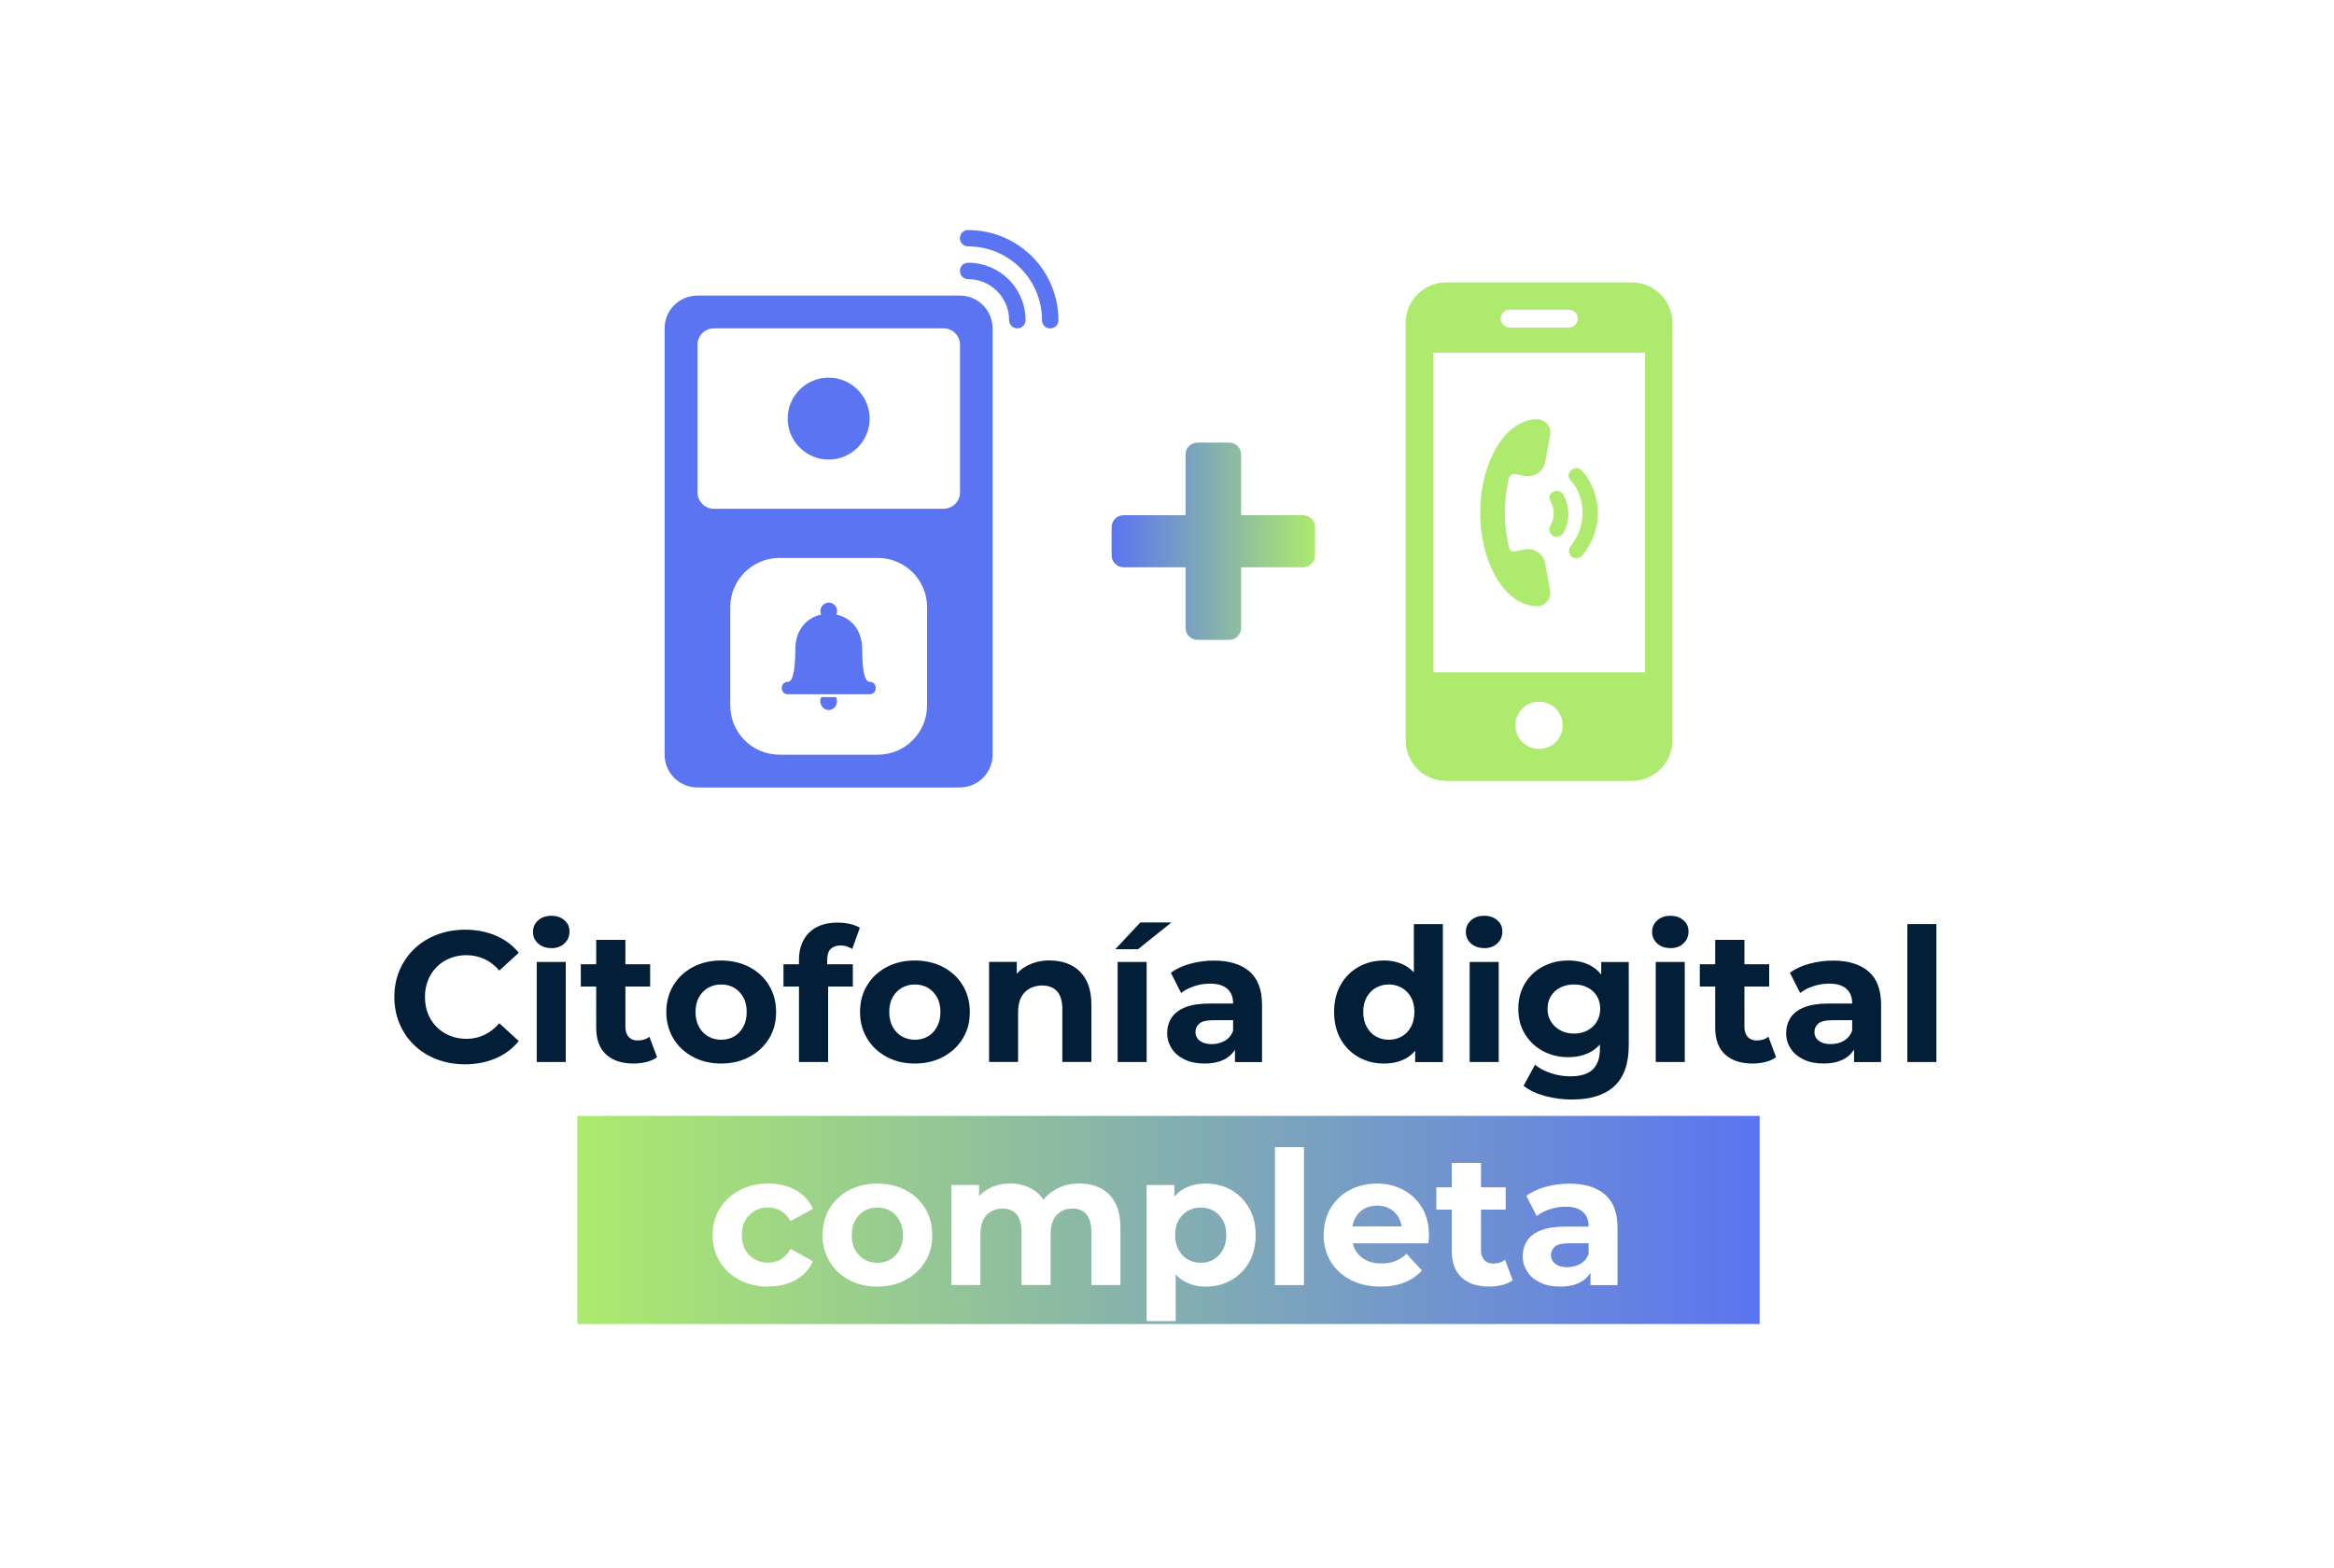 <?xml version="1.0" encoding="UTF-8"?>
<svg id="Capa_2" xmlns="http://www.w3.org/2000/svg" xmlns:xlink="http://www.w3.org/1999/xlink" viewBox="0 0 250 168">
  <defs>
    <style>
      .cls-1 {
        fill: #adea6e;
      }

      .cls-2 {
        fill: url(#Degradado_sin_nombre_5);
      }

      .cls-3, .cls-4 {
        fill: #fff;
      }

      .cls-4 {
        filter: url(#drop-shadow-1);
      }

      .cls-5 {
        fill: #031f38;
      }

      .cls-6, .cls-7 {
        fill: #5b74f1;
      }

      .cls-8 {
        fill: url(#Degradado_sin_nombre_5-2);
      }

      .cls-7 {
        fill-rule: evenodd;
      }
    </style>
    <filter id="drop-shadow-1" x="0" y="0" width="250" height="168" filterUnits="userSpaceOnUse">
      <feOffset dx="0" dy="0"/>
      <feGaussianBlur result="blur" stdDeviation="4.82"/>
      <feFlood flood-color="#1d1d1b" flood-opacity=".1"/>
      <feComposite in2="blur" operator="in"/>
      <feComposite in="SourceGraphic"/>
    </filter>
    <linearGradient id="Degradado_sin_nombre_5" data-name="Degradado sin nombre 5" x1="61.84" y1="130.71" x2="188.48" y2="130.71" gradientUnits="userSpaceOnUse">
      <stop offset="0" stop-color="#adea6e"/>
      <stop offset="1" stop-color="#5b74f1"/>
    </linearGradient>
    <linearGradient id="Degradado_sin_nombre_5-2" data-name="Degradado sin nombre 5" x1="-61.51" y1="68.26" x2="-39.71" y2="68.26" gradientTransform="translate(79.36 126.25) rotate(-180)" xlink:href="#Degradado_sin_nombre_5"/>
  </defs>
  <g id="Capa_1-2" data-name="Capa_1">
    <g>
      <rect class="cls-4" x="15.12" y="15.2" width="220.09" height="137.87" rx="16.97" ry="16.97"/>
      <rect class="cls-2" x="61.84" y="119.56" width="126.64" height="22.3"/>
      <g>
        <path class="cls-5" d="M49.79,114.03c-1.08,0-2.08-.18-3-.53-.92-.35-1.72-.85-2.4-1.5-.68-.65-1.21-1.41-1.58-2.29-.38-.88-.57-1.84-.57-2.89s.19-2.01.57-2.89c.38-.88.91-1.64,1.59-2.29s1.49-1.15,2.41-1.5c.92-.35,1.92-.53,3-.53,1.21,0,2.3.21,3.29.63.98.42,1.81,1.03,2.47,1.84l-2.09,1.91c-.46-.54-.99-.96-1.58-1.23s-1.23-.42-1.92-.42c-.65,0-1.25.11-1.79.33-.54.22-1.02.53-1.41.93s-.71.87-.93,1.41c-.22.54-.33,1.15-.33,1.81s.11,1.27.33,1.81c.22.54.53,1.02.93,1.41.4.4.87.71,1.41.93.54.22,1.14.33,1.79.33.69,0,1.33-.14,1.92-.43.59-.29,1.12-.7,1.58-1.24l2.09,1.91c-.66.81-1.49,1.43-2.47,1.85-.98.42-2.08.64-3.31.64Z"/>
        <path class="cls-5" d="M59.05,101.58c-.58,0-1.06-.17-1.42-.5-.36-.33-.54-.74-.54-1.23s.18-.9.54-1.23c.36-.33.83-.5,1.42-.5s1.04.16,1.4.47c.37.31.55.71.55,1.21,0,.52-.18.95-.54,1.28-.36.34-.83.51-1.41.51ZM57.49,113.79v-10.72h3.11v10.72h-3.11Z"/>
        <path class="cls-5" d="M62.21,105.7v-2.39h7.43v2.39h-7.43ZM67.87,113.95c-1.26,0-2.24-.32-2.95-.97s-1.06-1.6-1.06-2.88v-9.4h3.13v9.34c0,.45.12.8.35,1.06.23.25.55.38.95.38.5,0,.93-.13,1.27-.4l.82,2.19c-.3.23-.68.4-1.12.51-.45.11-.91.17-1.38.17Z"/>
        <path class="cls-5" d="M77.23,113.95c-1.13,0-2.13-.24-3.02-.72s-1.58-1.13-2.08-1.96c-.5-.83-.76-1.78-.76-2.84s.25-2.03.76-2.86c.5-.83,1.2-1.48,2.08-1.95.88-.47,1.89-.71,3.02-.71s2.16.24,3.05.71c.89.47,1.59,1.12,2.09,1.95.5.83.76,1.78.76,2.86s-.25,2.03-.76,2.85c-.5.82-1.2,1.47-2.09,1.95s-1.91.72-3.05.72ZM77.23,111.4c.53,0,1-.12,1.4-.35.4-.23.73-.57.98-1.03.25-.45.37-.98.37-1.59s-.12-1.16-.37-1.59-.57-.77-.98-1.01c-.41-.23-.87-.35-1.38-.35s-.98.12-1.39.35c-.41.23-.74.57-.99,1.01s-.37.97-.37,1.59.12,1.14.37,1.59c.25.45.57.79.99,1.03.41.23.87.35,1.37.35Z"/>
        <path class="cls-5" d="M83.92,105.7v-2.39h7.43v2.39h-7.43ZM85.58,113.79v-10.95c0-1.22.36-2.19,1.08-2.91.72-.72,1.74-1.08,3.07-1.08.44,0,.87.05,1.29.14.42.09.78.23,1.08.42l-.82,2.27c-.17-.12-.37-.21-.58-.28-.21-.07-.44-.1-.68-.1-.45,0-.8.13-1.05.38-.25.25-.37.65-.37,1.2v1l.1,1.31v8.6h-3.13Z"/>
        <path class="cls-5" d="M97.98,113.95c-1.13,0-2.13-.24-3.02-.72s-1.58-1.13-2.08-1.96c-.5-.83-.76-1.78-.76-2.84s.25-2.03.76-2.86c.5-.83,1.2-1.48,2.08-1.95.88-.47,1.89-.71,3.02-.71s2.16.24,3.05.71c.89.47,1.59,1.12,2.09,1.95.5.83.76,1.78.76,2.86s-.25,2.03-.76,2.85c-.5.82-1.2,1.47-2.09,1.95s-1.91.72-3.05.72ZM97.98,111.4c.53,0,1-.12,1.4-.35.4-.23.73-.57.98-1.03.25-.45.37-.98.37-1.59s-.12-1.16-.37-1.59-.57-.77-.98-1.01c-.41-.23-.87-.35-1.38-.35s-.98.12-1.39.35c-.41.23-.74.57-.99,1.01s-.37.97-.37,1.59.12,1.14.37,1.59c.25.45.57.79.99,1.03.41.23.87.35,1.37.35Z"/>
        <path class="cls-5" d="M112.46,102.91c.85,0,1.61.17,2.28.51.67.34,1.2.86,1.58,1.55s.58,1.59.58,2.68v6.13h-3.11v-5.66c0-.86-.19-1.5-.57-1.91-.38-.41-.91-.62-1.6-.62-.49,0-.93.11-1.32.32-.39.21-.7.52-.92.94-.22.41-.33.96-.33,1.63v5.3h-3.11v-10.72h2.97v2.97l-.56-.9c.38-.72.94-1.27,1.65-1.65.72-.38,1.53-.58,2.45-.58Z"/>
        <path class="cls-5" d="M119.46,101.7l2.69-2.87h3.33l-3.58,2.87h-2.43ZM119.71,113.79v-10.72h3.11v10.72h-3.11Z"/>
        <path class="cls-5" d="M129.02,113.95c-.82,0-1.53-.14-2.13-.43-.6-.29-1.06-.67-1.38-1.17s-.49-1.04-.49-1.65.16-1.18.47-1.66c.31-.48.81-.86,1.48-1.12.68-.27,1.57-.4,2.67-.4h2.83v1.79h-2.51c-.73,0-1.23.12-1.5.36-.27.24-.41.54-.41.9,0,.4.16.71.47.95.31.23.73.35,1.26.35s1.01-.12,1.42-.36c.42-.24.71-.6.89-1.1l.48,1.45c-.23.66-.64,1.18-1.23,1.54s-1.37.55-2.31.55ZM132.28,113.79v-2.09l-.2-.46v-3.74c0-.66-.2-1.18-.61-1.55-.41-.37-1.03-.56-1.86-.56-.57,0-1.13.09-1.68.27s-1.03.42-1.42.73l-1.1-2.17c.58-.42,1.29-.75,2.11-.97.82-.22,1.66-.33,2.51-.33,1.63,0,2.9.39,3.8,1.16.9.77,1.35,1.97,1.35,3.6v6.11h-2.91Z"/>
        <path class="cls-5" d="M148.24,113.95c-1.01,0-1.92-.23-2.73-.69-.81-.46-1.45-1.1-1.91-1.92s-.7-1.79-.7-2.91.23-2.08.7-2.91,1.1-1.46,1.91-1.92c.81-.46,1.72-.69,2.73-.69.9,0,1.69.2,2.37.6.68.4,1.2,1,1.57,1.81.37.81.56,1.85.56,3.11s-.18,2.28-.54,3.11-.87,1.43-1.54,1.82c-.67.39-1.48.59-2.42.59ZM148.75,111.4c.52,0,.98-.12,1.39-.35.41-.23.74-.57.99-1.03.25-.45.37-.98.37-1.59s-.12-1.16-.37-1.59c-.25-.44-.57-.77-.99-1.01-.41-.23-.88-.35-1.39-.35s-.96.12-1.37.35c-.41.23-.74.57-.99,1.01-.25.44-.37.97-.37,1.59s.12,1.14.37,1.59c.25.45.57.79.99,1.03.41.23.87.35,1.37.35ZM151.58,113.79v-2.19l.06-3.19-.2-3.17v-6.23h3.11v14.78h-2.97Z"/>
        <path class="cls-5" d="M158.97,101.58c-.58,0-1.06-.17-1.42-.5-.36-.33-.54-.74-.54-1.23s.18-.9.54-1.23c.36-.33.83-.5,1.42-.5s1.04.16,1.4.47c.37.31.55.71.55,1.21,0,.52-.18.95-.54,1.28-.36.34-.83.51-1.41.51ZM157.42,113.79v-10.72h3.11v10.72h-3.11Z"/>
        <path class="cls-5" d="M167.95,113.27c-.97,0-1.86-.22-2.67-.65-.81-.43-1.45-1.04-1.93-1.81-.48-.78-.72-1.68-.72-2.72s.24-1.96.72-2.74c.48-.78,1.12-1.38,1.93-1.8.81-.42,1.7-.64,2.67-.64s1.74.18,2.42.55c.68.37,1.22.93,1.6,1.7s.58,1.75.58,2.93-.19,2.15-.58,2.92-.92,1.33-1.6,1.7c-.68.37-1.49.56-2.42.56ZM168.45,117.81c-1.01,0-1.98-.12-2.92-.37-.94-.25-1.72-.61-2.34-1.11l1.23-2.25c.46.38,1.04.69,1.72.91.68.22,1.38.33,2.08.33,1.09,0,1.88-.25,2.39-.74.5-.49.76-1.22.76-2.19v-1.59l.2-2.71-.06-2.73v-2.29h2.95v8.92c0,1.98-.52,3.44-1.55,4.39-1.04.95-2.52,1.42-4.46,1.42ZM168.59,110.74c.54,0,1.03-.11,1.45-.34s.76-.54,1-.94c.24-.4.36-.86.36-1.37s-.12-.99-.36-1.38c-.24-.39-.57-.69-1-.91s-.91-.32-1.45-.32-1.01.11-1.44.32-.77.51-1.02.91-.37.85-.37,1.38.12.98.37,1.37c.25.4.58.71,1.02.94s.91.34,1.44.34Z"/>
        <path class="cls-5" d="M178.91,101.58c-.58,0-1.06-.17-1.41-.5s-.54-.74-.54-1.23.18-.9.54-1.23.83-.5,1.41-.5,1.04.16,1.4.47c.37.31.55.71.55,1.21,0,.52-.18.95-.54,1.28-.36.34-.83.51-1.41.51ZM177.35,113.79v-10.72h3.11v10.72h-3.11Z"/>
        <path class="cls-5" d="M182.07,105.7v-2.39h7.43v2.39h-7.43ZM187.73,113.95c-1.26,0-2.24-.32-2.95-.97s-1.06-1.6-1.06-2.88v-9.4h3.13v9.34c0,.45.12.8.35,1.06.23.25.55.38.95.38.5,0,.93-.13,1.27-.4l.82,2.19c-.3.23-.68.4-1.12.51-.45.11-.91.17-1.38.17Z"/>
        <path class="cls-5" d="M195.32,113.95c-.82,0-1.53-.14-2.13-.43-.6-.29-1.06-.67-1.38-1.17-.33-.49-.49-1.04-.49-1.65s.16-1.18.47-1.66c.31-.48.81-.86,1.48-1.12.68-.27,1.57-.4,2.67-.4h2.83v1.79h-2.51c-.73,0-1.23.12-1.5.36-.27.24-.41.54-.41.9,0,.4.16.71.47.95.31.23.73.35,1.26.35s1.01-.12,1.42-.36c.42-.24.71-.6.89-1.1l.48,1.45c-.23.66-.64,1.18-1.24,1.54s-1.37.55-2.31.55ZM198.59,113.79v-2.09l-.2-.46v-3.74c0-.66-.2-1.18-.61-1.55s-1.03-.56-1.86-.56c-.57,0-1.13.09-1.68.27-.55.18-1.03.42-1.42.73l-1.1-2.17c.58-.42,1.29-.75,2.11-.97.82-.22,1.66-.33,2.51-.33,1.63,0,2.9.39,3.8,1.16.9.77,1.35,1.97,1.35,3.6v6.11h-2.91Z"/>
        <path class="cls-5" d="M204.3,113.79v-14.78h3.11v14.78h-3.11Z"/>
        <path class="cls-3" d="M82.29,137.85c-1.15,0-2.18-.24-3.08-.71-.9-.47-1.6-1.12-2.11-1.96-.51-.84-.77-1.79-.77-2.85s.26-2.02.77-2.85c.51-.82,1.21-1.47,2.11-1.95.9-.48,1.92-.72,3.08-.72s2.12.24,2.96.71c.84.47,1.45,1.14,1.82,2l-2.39,1.31c-.29-.5-.64-.87-1.06-1.11-.41-.23-.86-.35-1.35-.35-.52,0-.99.12-1.41.35-.42.23-.76.57-1.02,1.01-.25.44-.38.97-.38,1.59s.13,1.16.38,1.6c.25.44.59.78,1.02,1.02.42.23.9.35,1.41.35s.94-.12,1.35-.35c.41-.23.76-.61,1.06-1.12l2.39,1.31c-.37.85-.98,1.51-1.82,1.99s-1.83.72-2.96.72Z"/>
        <path class="cls-3" d="M93.96,137.85c-1.13,0-2.13-.24-3.02-.72s-1.58-1.13-2.08-1.96c-.5-.83-.76-1.78-.76-2.84s.25-2.03.76-2.86c.5-.83,1.2-1.48,2.08-1.95.88-.47,1.89-.71,3.02-.71s2.16.24,3.05.71c.89.47,1.59,1.12,2.09,1.95.5.83.76,1.78.76,2.86s-.25,2.03-.76,2.85c-.5.82-1.2,1.47-2.09,1.95s-1.91.72-3.05.72ZM93.96,135.3c.53,0,1-.12,1.4-.35.4-.23.73-.57.98-1.03.25-.45.37-.98.37-1.59s-.12-1.16-.37-1.59-.57-.77-.98-1.01c-.41-.23-.87-.35-1.38-.35s-.98.12-1.39.35c-.41.23-.74.57-.99,1.01s-.37.97-.37,1.59.12,1.14.37,1.59c.25.45.57.79.99,1.03.41.23.87.35,1.37.35Z"/>
        <path class="cls-3" d="M115.65,126.81c.85,0,1.6.17,2.26.51.66.34,1.17.86,1.54,1.55s.56,1.59.56,2.68v6.13h-3.11v-5.66c0-.86-.18-1.5-.53-1.91s-.85-.62-1.48-.62c-.47,0-.88.1-1.24.31-.36.21-.63.51-.83.92-.19.41-.29.93-.29,1.58v5.38h-3.11v-5.66c0-.86-.18-1.5-.53-1.91-.35-.41-.86-.62-1.52-.62-.45,0-.86.1-1.22.31-.36.21-.64.51-.84.92s-.3.93-.3,1.58v5.38h-3.11v-10.72h2.97v2.91l-.56-.84c.36-.73.88-1.28,1.57-1.66s1.47-.57,2.33-.57c.98,0,1.84.25,2.59.75.74.5,1.23,1.26,1.47,2.28l-1.1-.3c.36-.82.93-1.48,1.71-1.98.78-.5,1.69-.75,2.73-.75Z"/>
        <path class="cls-3" d="M122.82,141.55v-14.58h2.97v2.19l-.06,3.19.2,3.17v6.03h-3.11ZM129.14,137.85c-.89,0-1.67-.2-2.35-.6-.68-.4-1.21-1.01-1.58-1.82-.38-.82-.57-1.85-.57-3.1s.18-2.3.54-3.11c.36-.81.88-1.41,1.56-1.81.68-.4,1.48-.6,2.4-.6,1.02,0,1.94.23,2.74.69.8.46,1.44,1.1,1.91,1.92.47.82.71,1.79.71,2.91s-.24,2.1-.71,2.92c-.47.82-1.11,1.45-1.91,1.91-.8.46-1.72.69-2.74.69ZM128.62,135.3c.52,0,.98-.12,1.38-.36.41-.24.73-.58.98-1.03.25-.44.37-.97.37-1.58s-.12-1.16-.37-1.59c-.25-.44-.57-.77-.98-1.01-.41-.23-.87-.35-1.38-.35s-.98.12-1.39.35c-.41.23-.74.57-.99,1.01-.25.44-.37.97-.37,1.59s.12,1.14.37,1.58c.25.45.57.79.99,1.03.41.24.88.36,1.39.36Z"/>
        <path class="cls-3" d="M136.56,137.69v-14.78h3.11v14.78h-3.11Z"/>
        <path class="cls-3" d="M147.88,137.85c-1.22,0-2.29-.24-3.21-.72-.92-.48-1.63-1.13-2.13-1.96-.5-.83-.76-1.78-.76-2.84s.24-2.01.73-2.85c.48-.84,1.16-1.49,2.03-1.96.87-.47,1.85-.71,2.94-.71s2,.23,2.84.68c.84.45,1.51,1.09,2,1.91.49.82.74,1.81.74,2.97,0,.12,0,.26-.02.41-.01.15-.03.3-.04.43h-8.7v-1.81h7.07l-1.21.54c.01-.56-.09-1.04-.32-1.45s-.54-.73-.94-.97c-.4-.23-.86-.35-1.39-.35s-1,.12-1.4.35c-.41.23-.72.56-.95.98-.23.42-.34.91-.34,1.48v.48c0,.6.13,1.12.4,1.55.27.44.63.77,1.1,1.01s1.02.35,1.67.35c.56,0,1.05-.09,1.48-.26.43-.17.83-.43,1.18-.78l1.65,1.79c-.49.56-1.11.99-1.85,1.28-.74.3-1.6.45-2.57.45Z"/>
        <path class="cls-3" d="M153.85,129.6v-2.39h7.43v2.39h-7.43ZM159.51,137.85c-1.26,0-2.24-.32-2.95-.97-.7-.64-1.06-1.6-1.06-2.88v-9.4h3.13v9.34c0,.45.12.8.35,1.06.23.25.55.38.95.38.5,0,.93-.13,1.28-.4l.82,2.19c-.31.23-.68.4-1.12.51-.45.11-.91.17-1.38.17Z"/>
        <path class="cls-3" d="M167.1,137.85c-.82,0-1.53-.14-2.13-.43-.6-.29-1.06-.67-1.38-1.17s-.49-1.04-.49-1.65.16-1.18.47-1.66c.31-.48.81-.86,1.48-1.12.68-.27,1.57-.4,2.67-.4h2.83v1.79h-2.51c-.73,0-1.23.12-1.5.36-.27.24-.41.54-.41.9,0,.4.16.71.47.95.31.23.73.35,1.26.35s1.01-.12,1.42-.36c.42-.24.71-.6.89-1.1l.48,1.45c-.23.66-.64,1.18-1.23,1.54s-1.37.55-2.31.55ZM170.36,137.69v-2.09l-.2-.46v-3.74c0-.66-.2-1.18-.61-1.55-.41-.37-1.03-.56-1.86-.56-.57,0-1.13.09-1.68.27s-1.03.42-1.42.73l-1.1-2.17c.58-.42,1.29-.75,2.11-.97.82-.22,1.66-.33,2.51-.33,1.63,0,2.9.39,3.8,1.16.9.77,1.35,1.97,1.35,3.6v6.11h-2.91Z"/>
      </g>
      <g>
        <g>
          <path class="cls-1" d="M164.62,64.95c.9,0,1.57-.79,1.41-1.69l-.51-2.87c-.17-1.01-1.18-1.74-2.19-1.52l-1.12.22c-.22.06-.51-.11-.56-.39-.62-2.47-.62-5.06,0-7.53.06-.22.34-.39.56-.39l1.12.22c1.01.17,2.02-.51,2.19-1.52l.51-2.87c.17-.9-.51-1.69-1.41-1.69-3.32,0-6.07,4.5-6.07,10.01s2.75,10.01,6.07,10.01Z"/>
          <path class="cls-1" d="M166.08,53.7c.22.39.34.79.34,1.29,0,.45-.11.9-.34,1.29-.17.28-.17.67.06.96h0c.34.39,1.01.34,1.29-.11.39-.62.56-1.35.56-2.08,0-.79-.22-1.46-.56-2.08-.28-.45-.9-.51-1.29-.11h0c-.17.17-.22.56-.06.84Z"/>
          <path class="cls-1" d="M169.51,54.99c0,1.35-.51,2.59-1.29,3.54-.22.28-.22.73,0,1.01.34.39.9.34,1.24,0,1.01-1.24,1.69-2.81,1.69-4.55s-.62-3.32-1.69-4.55c-.34-.39-.9-.39-1.24,0-.28.28-.28.73,0,1.01.84.9,1.29,2.14,1.29,3.54Z"/>
          <path class="cls-1" d="M174.8,30.26h-19.9c-2.36,0-4.33,1.91-4.33,4.33v44.75c0,2.36,1.91,4.33,4.33,4.33h19.9c2.36,0,4.33-1.91,4.33-4.33v-44.75c0-2.42-1.97-4.33-4.33-4.33ZM161.7,33.18h6.35c.56,0,.96.45.96.96s-.45.96-.96.96h-6.35c-.56,0-.96-.45-.96-.96s.39-.96.96-.96ZM164.85,80.24c-1.41,0-2.53-1.12-2.53-2.53s1.12-2.53,2.53-2.53,2.53,1.12,2.53,2.53-1.12,2.53-2.53,2.53ZM176.21,72.03h-22.71v-34.24h22.71v34.24Z"/>
        </g>
        <g>
          <g>
            <path class="cls-6" d="M88.76,49.24c2.43,0,4.39-1.97,4.39-4.39s-1.97-4.39-4.39-4.39-4.39,1.97-4.39,4.39,1.97,4.39,4.39,4.39Z"/>
            <path class="cls-7" d="M71.19,35.18c0-1.94,1.57-3.51,3.51-3.51h28.11c1.94,0,3.51,1.57,3.51,3.51v45.68c0,1.94-1.57,3.51-3.51,3.51h-28.11c-1.94,0-3.51-1.57-3.51-3.51v-45.68ZM76.47,35.18c-.97,0-1.76.79-1.76,1.76v15.81c0,.97.79,1.76,1.76,1.76h24.6c.97,0,1.76-.79,1.76-1.76v-15.81c0-.97-.79-1.76-1.76-1.76h-24.6ZM78.22,65.05c0-2.91,2.36-5.27,5.27-5.27h10.54c2.91,0,5.27,2.36,5.27,5.27v10.54c0,2.91-2.36,5.27-5.27,5.27h-10.54c-2.91,0-5.27-2.36-5.27-5.27v-10.54Z"/>
            <path class="cls-6" d="M102.82,29.03c0-.49.39-.88.88-.88,3.4,0,6.15,2.75,6.15,6.15,0,.49-.39.88-.88.88s-.88-.39-.88-.88c0-2.43-1.97-4.39-4.39-4.39-.49,0-.88-.39-.88-.88h0Z"/>
            <path class="cls-6" d="M103.7,24.64c-.49,0-.88.39-.88.88s.39.88.88.88c4.37,0,7.91,3.54,7.91,7.91,0,.49.39.88.88.88s.88-.39.88-.88c0-5.34-4.33-9.66-9.66-9.66h0Z"/>
          </g>
          <g>
            <path class="cls-7" d="M84.41,74.39c-.9,0-.9-1.34,0-1.34.73,0,.78-2.59.78-3.49,0-2.15,1.29-3.4,2.76-3.71-.26-.6.17-1.29.82-1.29s1.08.69.82,1.29c1.47.3,2.76,1.55,2.76,3.71,0,.9.04,3.49.78,3.49.9,0,.9,1.34,0,1.34h-8.7Z"/>
            <path class="cls-7" d="M89.54,74.69c.34.6-.09,1.38-.78,1.38s-1.12-.78-.78-1.38h1.55Z"/>
          </g>
        </g>
        <path class="cls-8" d="M120.35,60.78h6.64v6.5c0,.71.57,1.28,1.28,1.28h3.39c.71,0,1.28-.57,1.28-1.28v-6.5h6.64c.71,0,1.28-.57,1.28-1.28v-3.02c0-.71-.57-1.28-1.28-1.28h-6.64v-6.5c0-.71-.57-1.28-1.28-1.28h-3.39c-.71,0-1.28.57-1.28,1.28v6.5h-6.64c-.71,0-1.28.57-1.28,1.28v3.02c0,.71.57,1.28,1.28,1.28Z"/>
      </g>
    </g>
  </g>
</svg>